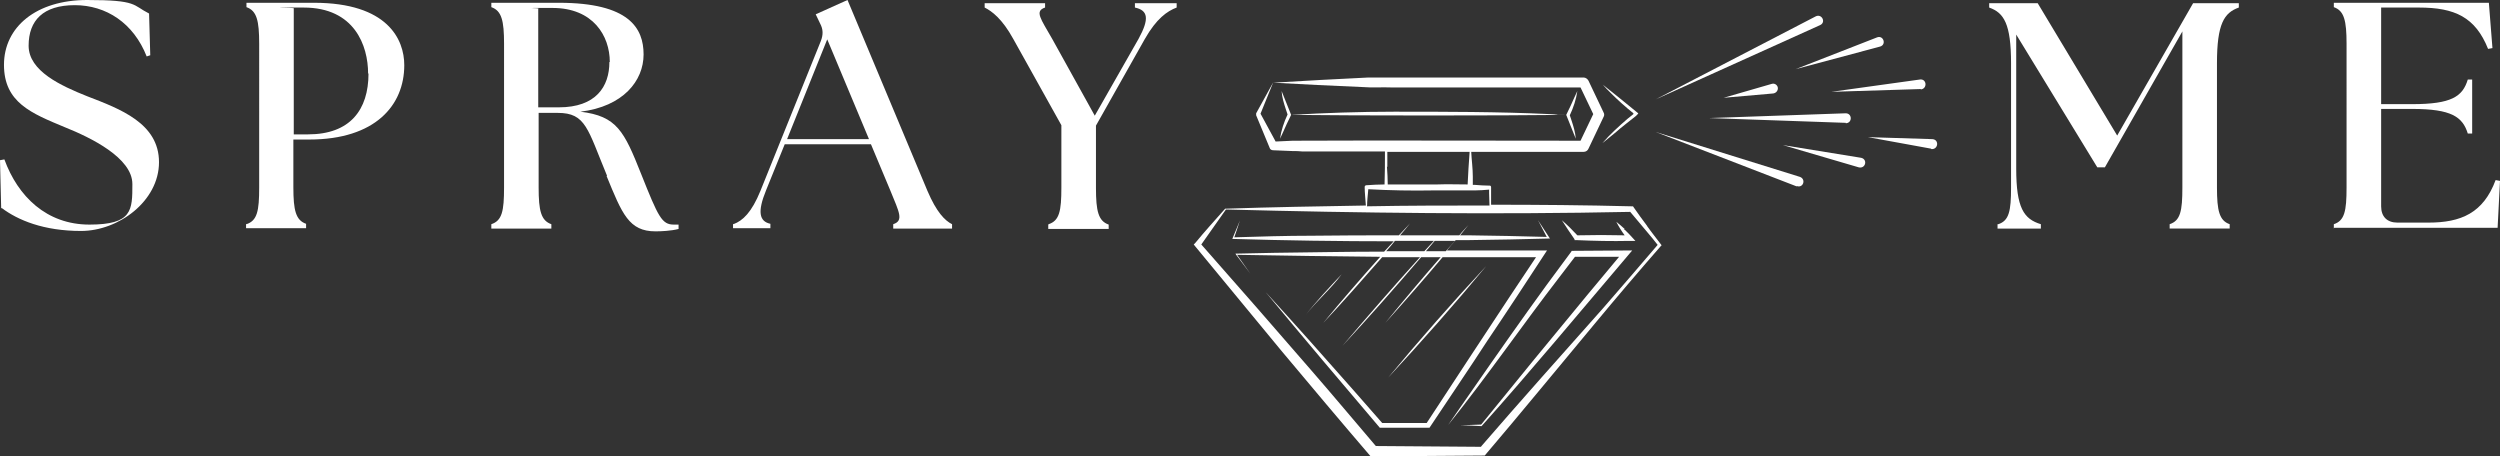 <?xml version="1.0" encoding="UTF-8"?>
<svg xmlns="http://www.w3.org/2000/svg" id="Warstwa_2" data-name="Warstwa 2" viewBox="0 0 628.9 114.8">
  <rect x="0" y="0" width="628.9" height="114.8" fill="#333333" stroke="none"/>
  <defs>
    <style>
      .cls-1 {
        fill: #fff;
      }
    </style>
  </defs>
  <g>
    <path class="cls-1" d="M457.9,6.3l-41.4,18.7,40.3-20.9c1.5-.7,2.6,1.5,1.1,2.2h0Z"></path>
    <path class="cls-1" d="M452,46.9l-35.5-13.7,36.3,11.3c1.6.6.8,2.9-.8,2.3h0v.1Z"></path>
    <path class="cls-1" d="M473,11.7l-21.3,5.7,20.5-8c1.6-.6,2.4,1.8.8,2.3h0Z"></path>
    <path class="cls-1" d="M467.6,42.1l-19.1-5.6,19.7,3.2c1.7.4,1.1,2.8-.6,2.4h0Z"></path>
    <path class="cls-1" d="M446.2,23.5l-12.6,1.1,12.1-3.5c.7-.2,1.3.2,1.5.8.2.7-.3,1.5-1.1,1.6h.1Z"></path>
    <path class="cls-1" d="M485.8,37.4l-15.9-2.9,16.2.5c1.8.1,1.5,2.7-.3,2.5h0v-.1Z"></path>
    <path class="cls-1" d="M483.2,22.4l-22.5.7,22.3-3.1c1.7-.2,1.9,2.3.2,2.5h0v-.1Z"></path>
    <path class="cls-1" d="M464.3,30.9l-34.4-1.2,34.4-1.2c1.7,0,1.7,2.5,0,2.5h0v-.1Z"></path>
  </g>
  <g>
    <path class="cls-1" d="M.3,52.5l-.3-12.2,1.1-.2c3.4,9.3,10.6,16.4,21.4,16.4s10.8-3.6,10.8-10.2-10.5-11.7-17-14.3C7.9,28.5,1,25.8,1,16.3S9.1,0,21.9,0s11.4,1.3,15.6,3.4l.3,10.5-.9.3C33.6,5.8,26.7,1.3,18.8,1.3S7.2,5.1,7.2,11.5s8.2,10.1,14.7,12.7c8.3,3.2,18.1,6.8,18.1,16.6s-10.2,17.3-19.6,17.3-15.9-2.7-20-5.8l-.1.2Z"></path>
    <path class="cls-1" d="M62,56.4c2.7-.9,3.2-3.3,3.2-9.2V11c0-5.8-.6-8.3-3.2-9.2V.7h17c18.5,0,22.7,9.2,22.7,15.7,0,10.1-7.3,18.7-23.9,18.7h-4v12c0,5.8.6,8.3,3.2,9.2v1.1h-15.1v-1.1l.1.1ZM92.6,18.5c0-7-3.4-16.6-16.2-16.6s-1.9,0-2.5.2v31.7h3.6c10.6,0,15.2-6.2,15.2-15.3h-.1Z"></path>
    <path class="cls-1" d="M152.7,44.2c-4.9-11.8-5.3-15.8-12.4-15.8h-4.8v18.8c0,5.8.6,8.3,3.2,9.2v1.1h-15.1v-1.1c2.7-.9,3.2-3.3,3.2-9.2V11c0-5.8-.6-8.3-3.2-9.2V.7h17c17.7,0,21.3,6.4,21.3,13s-5.1,13.1-15.9,14.4c9.2,1.1,11,4.9,15.3,15.7,4.3,10.8,5.2,12.7,8.2,12.7s.8,0,1.2,0v1.1c-1.9.5-4.5.6-5.8.6-6.7,0-8.4-4.4-12.3-13.9l.1-.1ZM153.4,15.6c0-6.6-4.2-13.6-14.4-13.6s-2.4,0-3.6.2v24.8h5.2c9.3,0,12.7-5.2,12.7-11.4h.1Z"></path>
    <path class="cls-1" d="M184.5,56.4c2.4-.9,4.6-3,6.8-8.4l15.2-37.7c.6-1.6.6-2.9-.2-4.4l-1.1-2.3L213.2,0l20.1,48c2.3,5.4,4.4,7.5,6.2,8.4v1.1h-14.8v-1.1c2.7-.9,1.5-3-.7-8.4l-4.9-11.7h-21.7l-4.7,11.6c-2.2,5.4-1.7,7.8,1.1,8.4v1.1h-9.4v-1.1l.1.1ZM218.6,35l-10.5-25.1-10.1,25.1h20.6Z"></path>
    <path class="cls-1" d="M263.8,56.4c2.7-.9,3.2-3.3,3.2-9.2v-15.7l-12.1-21.7c-2.8-5.1-5.4-7-7.2-7.9V.8h15.2v1.1c-2.7.9-1.1,2.8,1.8,7.9l10.7,19.3,11-19.3c2.8-5.1,2.4-7.2-.9-7.9V.8h10.5v1.1c-2.4.9-5.1,2.8-8,7.9l-12.3,21.8v15.7c0,5.8.6,8.3,3.2,9.2v1.1h-15.2v-1.1l.1-.1Z"></path>
  </g>
  <g>
    <path class="cls-1" d="M502.7,56.4c2.7-.9,3.2-3.3,3.2-9.2V15.9c0-9.9-1.8-12.7-5.5-14V.8h12.2l20,33.3L551.7.8h11.5v1.1c-3.7,1.3-5.5,4.1-5.5,14v31.3c0,5.8.6,8.3,3.2,9.2v1.1h-15.1v-1.1c2.7-.9,3.2-3.3,3.2-9.2V7.9l-19.5,34.2h-1.9l-20.4-33.4v33.7c0,9.9,1.9,12.7,6.2,14v1.1h-10.9v-1.1h.2Z"></path>
    <path class="cls-1" d="M587.1,57.5v-1.1c2.7-.9,3.2-3.3,3.2-9.2V11c0-5.8-.6-8.3-3.2-9.2V.7h39l.9,11.4-1.1.2c-3.2-8-8.4-10.4-17.4-10.4h-9.5v24.3h7.8c9.9,0,12.7-1.9,14-6.2h1.1v13.6h-1.1c-1.3-4.2-4.1-6.2-14-6.2h-7.8v24.5c0,2.6,1.5,4.1,4.1,4.1h7.8c8.2,0,13.8-2.4,16.9-10.7l1.1.2-.6,11.8h-41.1l-.1.2Z"></path>
  </g>
  <g>
    <path class="cls-1" d="M410.9,28.7c-.5.4-1,.8-1.5,1.2-2.2,1.9-4.4,3.9-6.3,6.1h0c1.1-.9,3.4-2.7,4.5-3.7,0,0,2.6-2.1,3.9-3.1h0c.4-.4.6-.6.6-.6v-.1l-.6-.5h0l-3.8-3.1c-1.5-1.2-3-2.4-4.5-3.6,0,0-.1,0,0,0,.6.7,1.3,1.4,2,2.1,1.8,1.8,3.7,3.5,5.7,5.1v.2Z"></path>
    <path class="cls-1" d="M322,34.9h0l.7-1.5c.4-1,1.6-3.5,2.1-4.5,16.8.2,52.4.2,69.2,0h0c.4,1,1.4,3.5,1.8,4.5l.6,1.5h0c-.1-1.6-.6-3.2-1.1-4.7-.1-.4-.3-.8-.4-1.2.9-1.9,1.6-4,1.9-6.1h0l-.7,1.5c-.4,1-1.6,3.5-2.1,4.5h-2.1c0-.1-2.2-.2-2.2-.2-12.7-.6-26.3-.6-39-.6-8.5,0-17.4.3-25.9.8h0c-.4-1-1.4-3.5-1.8-4.5l-.6-1.5h0c.1,1.6.6,3.2,1.1,4.7.1.4.3.8.4,1.2-.9,1.9-1.6,4-1.9,6.1h0Z"></path>
    <path class="cls-1" d="M373.9,66.9c-8.2,8.8-17,18.8-24.7,28.1,8.2-8.8,17-18.8,24.7-28.1Z"></path>
    <path class="cls-1" d="M328.4,79.3c2.7-3.5,6.5-6.7,9.1-10.3-3,3.2-6.4,6.8-9.1,10.3Z"></path>
    <path class="cls-1" d="M414.4,56.9c-.9-1.2-2.6-3.5-3.4-4.7l-.2-.3h-.4c-11.7-.3-23.5-.4-35.3-.4v-4.4c0-.2-.1-.4-.3-.4-1.3,0-2.6-.1-3.9-.2h-.4v-2.1c0-2-.3-4.2-.4-6.2h28.3c.5,0,1-.3,1.2-.8l3.8-8c.2-.3.2-.8,0-1.1l-3.8-8c-.2-.4-.7-.8-1.2-.8h-54.2c-8,.4-16,.8-23.9,1.3,6.8.4,15.6.8,22.5,1.1,2.4.2,4.9,0,7.3.1h47.5l3.2,6.7-3.2,6.7c-20.3,0-52.7-.1-72.4,0l-4.3.2c-1.1-2-2.8-5.2-3.8-7,1.1-2.6,2.1-5.3,3.2-7.9-1.2,2.2-3.1,5.6-4.3,7.8v.5l1.7,4.1,1.7,4.1c.1.4.5.6.9.6l4.9.2c.8,0,1.6,0,2.4.1h20.8c0,2.8,0,5.5-.1,8.3-1.5,0-3.1.1-4.6.2-.2,0-.4.2-.4.4,0,1.4.2,3.2.3,4.7-11.9.2-23.7.4-35.4.8-2.4,2.7-5.2,5.8-7.5,8.6l-.4.4.4.5c6.9,8.4,14.8,17.9,21.7,26.3,7.2,8.6,15.1,18,22.4,26.5h.6l27.6-.2h.5c8.7-10.2,19.1-22.9,27.7-33.2,5.4-6.5,11-13.1,16.6-19.5l.2-.2c-1.2-1.6-2.5-3.2-3.7-4.9l.1.1ZM349,42v-3.8h20.7c-.2,2.6-.4,5.8-.5,8.2-2.6,0-5.1-.1-7.7,0h-12.4c0-1.5-.1-3-.2-4.5l.1.1ZM344.2,47.6c5.5.3,11,.4,16.4.3h10.5c1.2,0,2.3-.1,3.5-.2v.9c0,1,.1,2.1.1,3.1-10.3,0-20.5,0-30.8.2,0-1.4.2-2.9.3-4.2v-.1ZM372.6,112.4l-26.5-.2c-5.2-6.1-10.9-12.9-16.2-19-8.9-10.3-18.7-21.5-27.7-31.7,2-2.8,4.2-6,6.2-8.8,33.8.9,68,1.3,101.7.6l1.6,1.9c1.7,2.1,3.7,4.3,5.3,6.4-4.5,5.3-9.2,10.7-13.7,15.9-9.7,10.9-21.1,23.7-30.7,34.8v.1Z"></path>
    <path class="cls-1" d="M408.7,57.6c-.7-.6-1.3-1.2-2.1-1.8.6,1.2,1.3,2.3,2.1,3.4-4-.1-7.9-.1-11.9,0-1.2-1.3-2.5-2.6-3.9-3.8,1,1.6,2.1,3.2,3.2,4.8v.2h.4c4.5.2,9,.3,13.4.2h1.5c-.9-1-1.9-2.1-2.9-3h.2Z"></path>
    <path class="cls-1" d="M389.2,63h-25.2c.7-.9,1.4-1.7,2.2-2.6h3.5c6.7-.1,13.5-.2,20.2-.4-.8-1.2-2.2-3.4-3-4.6.5,1,1.6,3,2.2,4.2-6.5-.2-13-.3-19.4-.4h-2.4c.7-.9,1.4-1.7,2.1-2.6-.8.9-1.6,1.7-2.3,2.6h-14.9c.9-1,1.7-2,2.5-3-.9,1-1.9,2-2.8,3-7.5,0-15,0-21.9.1-6.5,0-13,.2-19.5.4.4-1.2,1.1-3.2,1.4-4.2-.5,1.2-1.4,3.4-1.9,4.6,13.3.4,27,.6,40.6.6-.8.9-1.6,1.7-2.4,2.6-9.3,0-18.5.2-27.6.3l-9.6.2h-.2l.1.2,3.6,4.8-3.3-4.7c11.9.2,23.9.4,36,.5-4.9,5.5-9.8,11.1-14.3,16.6,4.9-5.2,9.9-10.9,14.8-16.5h9.5c-6.6,7.3-13.3,15-19.5,22.3,6.5-7,13.4-14.8,19.8-22.3h4.9c-4.8,5.5-9.5,11.1-13.9,16.5,4.7-5.2,9.7-10.9,14.4-16.5h23.5l-6.4,9.6c-6.5,9.8-14.6,22.2-21.1,32.1h-11.2l-7.1-8.1c-6.7-7.6-15.3-17.3-22.2-24.8,9,10.9,19.6,23.4,28.7,34.1h12.5c4.1-6.2,10.5-15.6,14.5-21.8,4-5.9,11.1-16.7,15-22.7l.1-.1ZM348.7,63.2c.8-.9,1.5-1.7,2.2-2.6h9.8c-.8.9-1.6,1.7-2.4,2.6h-9.7.1ZM358.7,63.2c.7-.9,1.5-1.7,2.2-2.6h5.1c-.8.9-1.5,1.7-2.3,2.6h-5Z"></path>
    <path class="cls-1" d="M395.8,63.1h-.4l-.2.3-2,2.7c-10.1,13.4-28.9,40.8-28.9,40.8,9.8-12.2,18.5-24.9,28-37.2,1-1.3,2.8-3.7,3.9-5.1h11.1l-8,9.6c-8.7,10.5-18.2,22.1-26.7,32.6l-5.3.2c1.8,0,3.6.1,5.4.2,12.1-13.5,24.9-28.9,36.8-42.9l1.1-1.3c-4.5,0-10.2.1-14.7.1h-.1Z"></path>
  </g>
</svg>
